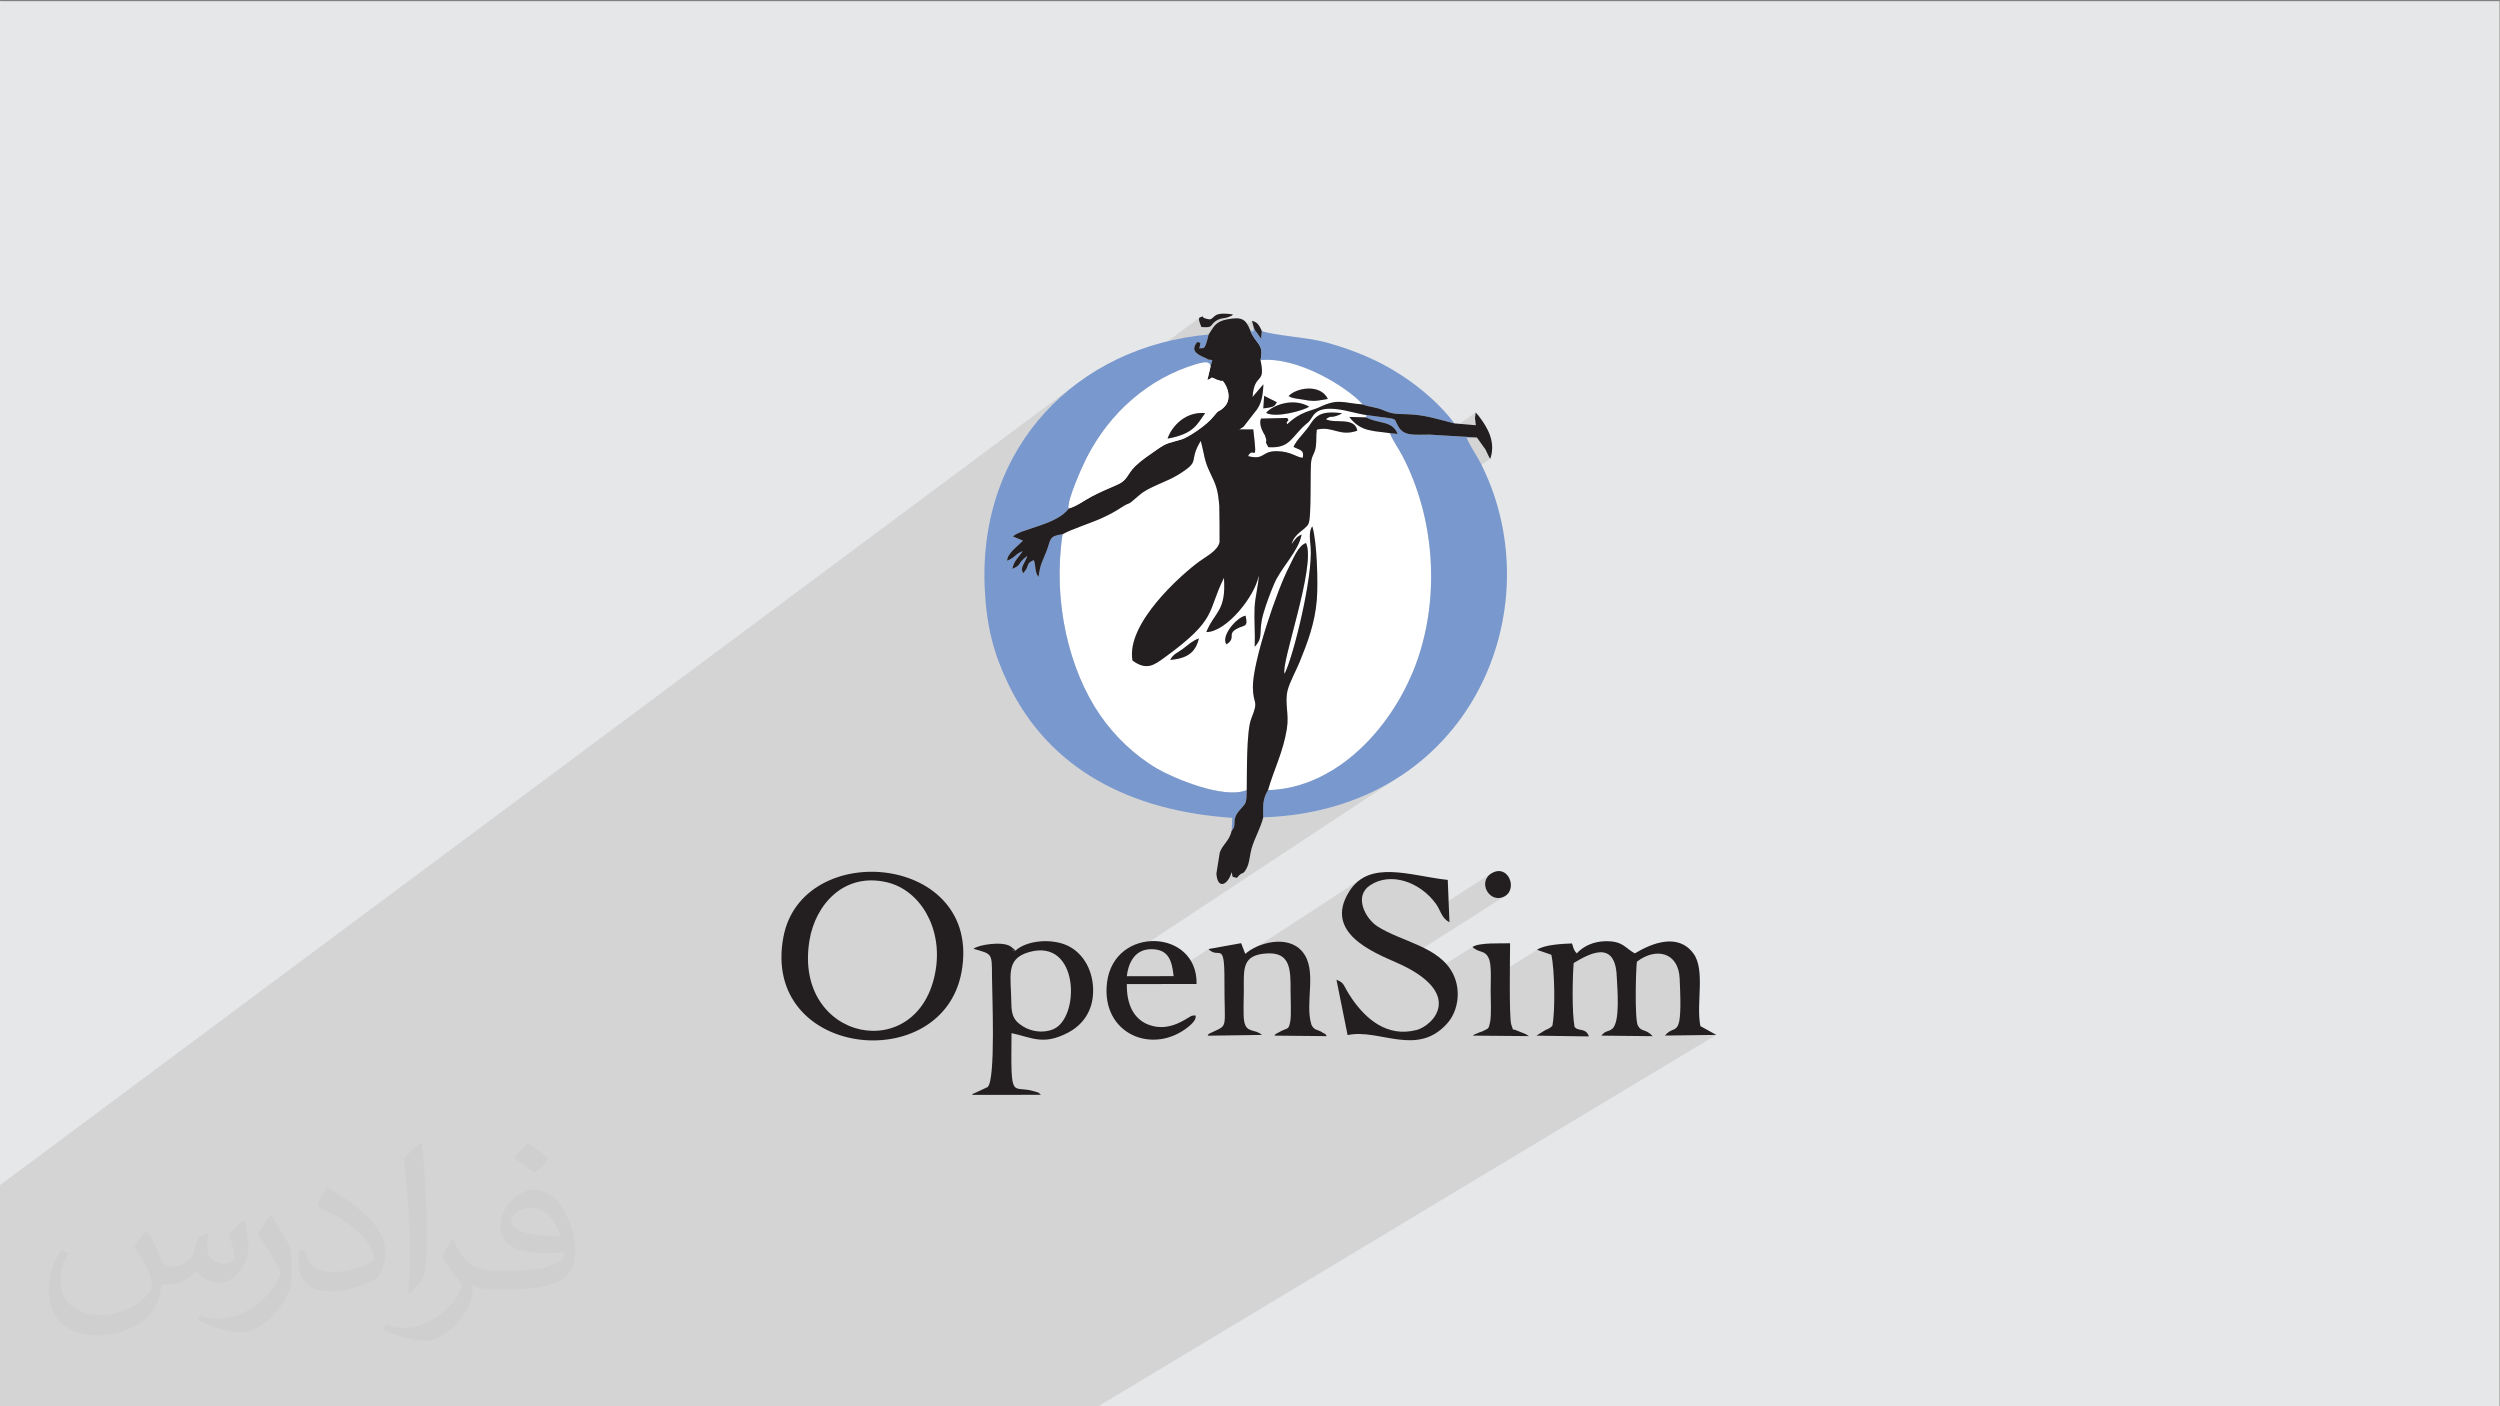 <?xml version="1.0" encoding="UTF-8"?>
<!DOCTYPE svg PUBLIC "-//W3C//DTD SVG 1.1//EN" "http://www.w3.org/Graphics/SVG/1.1/DTD/svg11.dtd">
<!-- Creator: CorelDRAW -->
<svg xmlns="http://www.w3.org/2000/svg" xml:space="preserve" width="3.703in" height="2.083in" version="1.1" style="shape-rendering:geometricPrecision; text-rendering:geometricPrecision; image-rendering:optimizeQuality; fill-rule:evenodd; clip-rule:evenodd"
viewBox="0 0 3703.33 2083.33"
 xmlns:xlink="http://www.w3.org/1999/xlink"
 xmlns:xodm="http://www.corel.com/coreldraw/odm/2003">
 <rect x="0" y="0" width="3703.33" height="2083.33" fill="#808080" stroke="none"/>
 <defs>
  <style type="text/css">
   <![CDATA[
    .fil5 {fill:#231F20}
    .fil4 {fill:#7898CE}
    .fil0 {fill:#E6E7E8}
    .fil3 {fill:white}
    .fil2 {fill:#373435;fill-opacity:0.031}
    .fil1 {fill:#373435;fill-opacity:0.102}
   ]]>
  </style>
 </defs>
 <g id="Layer_x0020_1">
  <polygon class="fil0" points="-2.67,1.74 3702.66,1.74 3702.66,2084.93 -2.67,2084.93 "/>
  <polygon class="fil1" points="-2.67,1854.28 -2.67,1853.2 -2.67,1851.61 -2.67,1850.15 -2.67,1844.62 -2.67,1844.07 -2.67,1840.61 -2.67,1840.44 -2.67,1830.31 -2.67,1828.19 -2.67,1826.78 -2.67,1825.1 -2.67,1818.24 -2.67,1817.05 -2.67,1816.09 -2.67,1814.78 -2.67,1812.25 -2.67,1809.69 -2.67,1808.11 -2.67,1802.31 -2.67,1801.4 -2.67,1800.94 -2.67,1789.01 -2.67,1757.58 1597.33,566.64 1584.13,576.87 1571.47,587.7 1559.37,599.13 1547.85,611.14 1536.92,623.72 1526.62,636.85 1516.96,650.53 1507.95,664.74 1503.02,673.47 1777.43,470.16 1776.56,470.91 1776.11,472.39 1776.31,474.93 1777.41,478.84 1779.13,483.17 1800.65,467.25 1798.34,469.04 1796.52,470.81 1794.58,472.28 1779.3,483.58 1779.63,484.43 1785.39,484.77 1788.75,484.63 1801.44,475.25 1803.96,473.8 1806.33,472.8 1808.58,472.13 1810.79,471.68 1812.98,471.31 1815.22,470.91 1817.55,470.35 1820.02,469.53 1822.54,468.54 1824.09,467.89 1824.91,467.5 1793.72,490.51 1792.95,491.71 1790.34,495.57 1788.27,503.87 1786.52,509.55 1784.98,513.11 1783.53,515.04 1772.61,523.07 1774.31,524.52 1777.62,526.58 1781.56,528.59 1781.74,528.67 1854.56,475.14 1857.49,486.24 1857.67,486.49 1857.87,486.71 1858.07,486.93 1858.26,487.15 1858.44,487.4 1858.6,487.69 1858.74,488.04 1858.84,488.45 1858.94,488.87 1859.09,489.22 1859.27,489.53 1859.47,489.8 1859.67,490.03 1859.86,490.24 1860.03,490.43 1860.16,490.61 1863.2,494.92 1869.21,490.52 1868.08,501.82 1862.04,506.24 1863.13,507.7 1864.61,509.81 1865.94,511.97 1867.06,514.23 1867.94,516.66 1868.53,519.32 1868.79,522.28 1868.68,525.6 1868.16,529.34 1867.18,533.57 1872.35,533.17 1877.62,533.05 1882.98,533.21 1888.42,533.63 1893.91,534.3 1899.46,535.22 1905.04,536.35 1910.65,537.7 1916.26,539.24 1921.88,540.97 1927.48,542.87 1933.05,544.93 1938.58,547.13 1944.06,549.47 1949.46,551.93 1954.8,554.49 1960.03,557.15 1965.17,559.88 1970.18,562.68 1975.06,565.54 1979.8,568.44 1984.39,571.36 1988.8,574.3 1993.04,577.24 1997.07,580.17 2000.9,583.07 2004.51,585.94 2007.88,588.75 2011.01,591.5 2013.88,594.17 2016.48,596.76 2018.79,599.23 2022.58,600.56 2026.25,601.56 2029.87,602.35 2033.54,603.08 2037.31,603.88 2041.27,604.88 2045.5,606.22 2050.08,608.02 2054.26,609.72 2058.1,611.01 2061.76,611.96 2065.42,612.61 2069.25,613.05 2073.43,613.31 2078.11,613.48 2083.49,613.61 2088.5,613.79 2093.37,614.12 2098.11,614.58 2102.73,615.16 2107.25,615.85 2111.69,616.64 2116.05,617.51 2120.35,618.45 2124.61,619.46 2128.85,620.51 2133.07,621.6 2137.29,622.72 2141.52,623.86 2145.78,625 2150.09,626.13 2154.46,627.24 2129.74,644.59 2137.57,645.08 2185.98,611.12 2184.95,619.57 2185,619.94 2185.13,620.83 2185.32,622.11 2185.54,623.66 2185.76,625.34 2185.96,627.04 2186.13,628.62 2186.22,629.96 2162.43,646.61 2187.81,648.19 2200.3,665.65 2200.43,665.89 2200.57,666.15 2200.7,666.41 2200.84,666.68 2200.98,666.95 2201.11,667.22 2201.25,667.47 2201.37,667.72 2203.36,671.95 2203.48,672.19 2203.6,672.44 2203.73,672.72 2203.86,672.99 2203.99,673.26 2204.11,673.53 2204.24,673.78 2204.35,674 2205.14,675.54 2205.67,676.62 2206,677.35 2206.22,677.83 2206.43,678.2 2206.69,678.54 2207.08,678.98 2207.69,679.62 2106.37,749.96 2108.19,756.88 2110.41,766.3 2112.4,775.79 2114.16,785.33 2115.69,794.91 2117,804.54 2118.06,814.2 2118.9,823.88 2119.5,833.58 2119.87,843.29 2120.01,853 2119.91,862.71 2119.58,872.4 2119.02,882.07 2118.21,891.71 2117.17,901.31 2115.89,910.87 2114.38,920.38 2112.63,929.83 2110.63,939.21 2108.41,948.51 2105.93,957.73 2103.22,966.86 2100.27,975.89 2096.96,985.13 2093.35,994.31 2089.44,1003.44 2085.26,1012.48 2080.8,1021.43 2076.06,1030.28 2071.07,1038.99 2065.81,1047.57 2060.3,1055.99 2054.55,1064.24 2048.55,1072.3 2042.32,1080.15 2035.87,1087.79 2029.19,1095.2 2022.3,1102.35 2015.2,1109.24 2007.9,1115.84 2000.4,1122.15 1992.72,1128.15 1984.85,1133.81 1871.28,1209.59 1871.29,1210.93 1899.5,1209.11 1926.62,1205.69 1952.65,1200.73 1977.57,1194.28 2001.39,1186.43 2024.09,1177.24 2045.67,1166.78 2066.12,1155.11 1646.47,1432.26 1645.53,1434.16 1643.21,1440.33 1684.52,1413.07 1690.34,1409.39 1697.18,1407.06 1705.04,1406.2 1713.66,1406.89 1720.61,1408.98 1726.1,1412.41 1730.32,1417.06 1733.47,1422.85 1735.76,1429.68 1737.38,1437.46 1737.74,1440.18 1790.07,1405.95 1792.91,1408.46 1795.57,1410.09 1798.07,1411.02 1800.39,1411.48 1802.53,1411.65 1804.49,1411.74 1806.27,1411.95 1807.87,1412.48 1809.28,1413.54 1810.5,1415.31 1811.53,1418.02 1812.37,1421.85 1813.01,1427.01 1813.39,1432.69 1852.38,1407.34 1848.25,1410.19 1844.69,1413.17 1813.44,1433.48 1813.46,1433.7 1813.47,1434.12 2018.4,1300.89 2014.69,1303.3 2011.13,1306.06 2007.72,1309.18 2004.47,1312.67 2001.39,1316.56 1998.48,1320.87 1992.61,1331.96 1991.12,1336.43 2029.57,1311.49 2035.36,1308.15 2041.41,1305.58 2047.65,1303.78 2054.06,1302.71 2060.59,1302.35 2067.17,1302.67 2073.78,1303.65 2080.37,1305.27 2086.87,1307.5 2093.27,1310.31 2099.49,1313.69 2105.51,1317.61 2111.27,1322.04 2116.72,1326.96 2121.82,1332.35 2126.53,1338.18 2129.21,1342.21 2130.4,1344.38 2210.19,1293.33 2206.4,1295.94 2203.54,1298.96 2201.56,1302.27 2200.38,1305.78 2199.96,1309.4 2200.23,1313.02 2201.15,1316.54 2202.65,1319.88 2204.68,1322.93 2207.17,1325.58 2210.08,1327.75 2213.34,1329.34 2216.91,1330.24 2220.71,1330.37 2224.69,1329.62 2228.81,1327.89 2071.97,1427.59 2086.74,1434.82 2100.8,1443.3 2108.24,1448.96 2181.24,1402.85 2184.91,1405.86 2188.56,1407.8 2192.13,1409.13 2195.55,1410.3 2198.74,1411.77 2201.66,1414 2204.23,1417.44 2206.39,1422.56 2206.92,1424.56 2207.35,1426.86 2207.7,1429.42 2207.97,1432.19 2208.18,1435.15 2208.32,1438.24 2208.41,1441.43 2208.45,1444.69 2208.46,1447.96 2208.45,1449.94 2279,1405.77 2276.87,1407.14 2298.01,1414.43 2298.88,1418.78 2299.67,1423.97 2300.37,1429.89 2300.57,1432.08 2348.75,1402.09 2343.95,1405.15 2339.63,1408.61 2335.81,1412.45 2300.77,1434.26 2300.97,1436.43 2301.48,1443.47 2301.56,1445.07 2331.14,1426.69 2335.13,1424.35 2339.52,1421.83 2344.24,1419.27 2349.2,1416.81 2354.31,1414.59 2359.48,1412.76 2364.61,1411.44 2369.63,1410.79 2374.44,1410.93 2378.96,1412.02 2383.09,1414.19 2386.76,1417.57 2389.86,1422.32 2392.31,1428.57 2394.03,1436.46 2394.63,1442.9 2430.38,1420.85 2435.81,1417.84 2441.23,1415.53 2446.61,1413.91 2451.87,1412.99 2456.98,1412.78 2461.89,1413.26 2466.53,1414.44 2470.86,1416.32 2474.83,1418.91 2478.38,1422.2 2481.47,1426.19 2484.04,1430.88 2486.04,1436.28 2487.41,1442.38 2488.11,1449.19 2488.82,1465.81 2489.17,1479.71 2489.19,1491.15 2488.9,1500.38 2488.3,1507.67 2487.42,1513.28 2486.27,1517.46 2484.87,1520.49 2483.22,1522.61 2481.35,1524.1 2468.42,1531.92 2466.35,1534.17 2542.46,1533.16 1624.34,2084.93 1555.77,2084.93 1554.26,2084.93 1552.85,2084.93 1540.36,2084.93 1469.02,2084.93 1468.95,2084.93 1468.73,2084.93 1466.59,2084.93 1453.84,2084.93 1447.69,2084.93 1381.7,2084.93 1380.59,2084.93 1380.5,2084.93 1380.29,2084.93 1371.19,2084.93 1358.33,2084.93 1353.3,2084.93 1298.46,2084.93 1293.66,2084.93 1293.22,2084.93 1287.59,2084.93 1271.85,2084.93 1255.32,2084.93 1251.97,2084.93 1237.86,2084.93 1223.96,2084.93 1220.31,2084.93 1207.39,2084.93 1194.26,2084.93 1194.21,2084.93 1152.68,2084.93 1121.58,2084.93 1101.58,2084.93 1095.28,2084.93 1087.97,2084.93 1086.78,2084.93 1037.96,2084.93 1033.89,2084.93 1024.87,2084.93 1022.65,2084.93 1020.93,2084.93 1018.66,2084.93 1014.49,2084.93 1004.24,2084.93 988.11,2084.93 972.96,2084.93 960.8,2084.93 949.69,2084.93 933.31,2084.93 931.72,2084.93 929.42,2084.93 887.59,2084.93 838.93,2084.93 838.47,2084.93 837.03,2084.93 828.6,2084.93 827.37,2084.93 822.16,2084.93 812.49,2084.93 811.57,2084.93 810.42,2084.93 808.28,2084.93 761.05,2084.93 752.11,2084.93 738.59,2084.93 735.56,2084.93 734.76,2084.93 733.52,2084.93 732.39,2084.93 714.27,2084.93 708.42,2084.93 707.69,2084.93 684.37,2084.93 675.54,2084.93 666.38,2084.93 661.27,2084.93 658.86,2084.93 658.24,2084.93 646.15,2084.93 644.37,2084.93 643.44,2084.93 642.55,2084.93 640.44,2084.93 627.47,2084.93 610.57,2084.93 598.09,2084.93 572.86,2084.93 561.09,2084.93 559.31,2084.93 545.92,2084.93 527.06,2084.93 521.57,2084.93 516.74,2084.93 516.46,2084.93 514.25,2084.93 513.46,2084.93 497.05,2084.93 496.85,2084.93 496.07,2084.93 490.41,2084.93 489.02,2084.93 486.47,2084.93 455.84,2084.93 436.84,2084.93 436.74,2084.93 428.07,2084.93 421.08,2084.93 356.24,2084.93 349.26,2084.93 330.3,2084.93 315.1,2084.93 312.43,2084.93 300,2084.93 227.78,2084.93 219.67,2084.93 192.24,2084.93 187.76,2084.93 183.33,2084.93 178.06,2084.93 176.38,2084.93 173.96,2084.93 172.53,2084.93 172.36,2084.93 170.71,2084.93 164.1,2084.93 160.78,2084.93 159.8,2084.93 159.64,2084.93 158.67,2084.93 157.55,2084.93 156.72,2084.93 156.68,2084.93 149.76,2084.93 144.37,2084.93 142.23,2084.93 141.01,2084.93 140.55,2084.93 140.14,2084.93 139.87,2084.93 138.82,2084.93 133.61,2084.93 133.44,2084.93 130.04,2084.93 125.87,2084.93 118.19,2084.93 117.57,2084.93 108.5,2084.93 107.44,2084.93 105.54,2084.93 104.65,2084.93 104.48,2084.93 98.44,2084.93 94.32,2084.93 89.66,2084.93 85.33,2084.93 85.11,2084.93 84.27,2084.93 84,2084.93 78.37,2084.93 75.09,2084.93 72.8,2084.93 67.68,2084.93 65.34,2084.93 27.85,2084.93 17.56,2084.93 17.17,2084.93 6.39,2084.93 5.94,2084.93 4.78,2084.93 -2.67,2084.93 -2.67,2084.85 -2.67,2074.09 -2.67,2068.06 -2.67,2066.35 -2.67,2063.95 -2.67,2059.5 -2.67,2056.77 -2.67,2053.74 -2.67,2050.93 -2.67,2044.41 -2.67,2040.96 -2.67,2039.62 -2.67,2033.56 -2.67,2033.2 -2.67,2032.4 -2.67,2031.63 -2.67,2026.75 -2.67,2024.37 -2.67,2022.79 -2.67,2022.21 -2.67,2019.02 -2.67,2015.87 -2.67,2015.34 -2.67,2015.21 -2.67,2014.99 -2.67,2010.61 -2.67,2010.07 -2.67,2006.5 -2.67,2005.37 -2.67,2003.82 -2.67,2003.79 -2.67,2002.06 -2.67,1999.09 -2.67,1998.13 -2.67,1997.53 -2.67,1996.78 -2.67,1991.38 -2.67,1991.14 -2.67,1988.22 -2.67,1975.5 -2.67,1969.05 -2.67,1966.52 -2.67,1965.74 -2.67,1965.43 -2.67,1965.17 -2.67,1965.01 -2.67,1964.51 -2.67,1963.57 -2.67,1963.34 -2.67,1963.31 -2.67,1963.13 -2.67,1958.87 -2.67,1956.3 -2.67,1955.63 -2.67,1955.02 -2.67,1954.8 -2.67,1954.61 -2.67,1954.26 -2.67,1950.18 -2.67,1947.71 -2.67,1943.88 -2.67,1942.8 -2.67,1941.22 -2.67,1940.76 -2.67,1939.97 -2.67,1934.98 -2.67,1934.41 -2.67,1933.41 -2.67,1932.1 -2.67,1932.07 -2.67,1929.37 -2.67,1929.06 -2.67,1929.04 -2.67,1927.04 -2.67,1924.15 -2.67,1923.76 -2.67,1922.99 -2.67,1922.51 -2.67,1922.26 -2.67,1922.21 -2.67,1921.98 -2.67,1920.61 -2.67,1919.13 -2.67,1918.37 -2.67,1917.91 -2.67,1916.93 -2.67,1915.14 -2.67,1914.15 -2.67,1913.83 -2.67,1913.55 -2.67,1912.49 -2.67,1909.59 -2.67,1907.5 -2.67,1906.12 -2.67,1899.39 -2.67,1896.79 -2.67,1891.37 -2.67,1891.26 -2.67,1887.36 -2.67,1887.29 -2.67,1884.34 -2.67,1878.32 -2.67,1873.49 -2.67,1870.99 -2.67,1862.3 -2.67,1860.16 -2.67,1859.52 -2.67,1856.87 -2.67,1856.1 "/>
  <path class="fil2" d="M219.02 1825.24c7,11 12,21 16,32 3,7 5,19 21,19 5,0 11,-1 17,-5 7,-3 12,-9 14,-17l6 -21 15 -7 1 1c-2,8 -2,15 -2,21 0,18 15,24 27,24 7,0 13,-3 13,-10 0,-8 -4,-22 -8,-35 7,-7 14,-14 22,-20l1 1c4,15 6,30 6,40 0,10 -4,20 -8,27 -7,14 -20,25 -36,25 -12,0 -25,-6 -34,-17l-1 0c-9,11 -22,20 -43,20l-7 0c-1,14 -4,24 -9,33 -13,25 -50,42 -85.01,42 -49,0 -73.01,-28 -73.01,-66 0,-23 7,-45 19,-60l10 4c-7,14 -12,27 -12,40 0,35 29,52 61,52 30,0 68.01,-20 75.01,-42 -2,-25 -12,-36 -26,-59 4,-7 10,-15 17,-23l1 0 0 0 2 1 0 0 0 0 0.02 -0.01zm563.05 -132.01c10,6 20,14 30,23 -6,8 -12,15 -21,21 -10,-8 -20,-15 -30,-22 7,-8 14,-15 20,-22l1 0 0 0 0 -0zm5 96.01c-17,0 -30,11 -30,19 0,17 33,23 73.01,23 -5,-20 -22,-42 -43,-42l0 0zm-37 93.01c22,0 41,-1 55,-4 16,-4 30,-12 30,-18 0,-2 0,-3 -1,-5 -9,1 -19,1 -29,1 -29,0 -52,-7 -60,-23 -2,-4 -4,-10 -4,-15 0,-16 7,-32 19,-42 10,-9 21,-14 33,-14 20,0 37,17 48,42 6,14 11,30 11,51 0,14 -4,25 -12,34 -16,15 -45,21 -90.01,21l-20 0 0 0 -5 0c-11,0 -19,-2 -25,-7l-1 0c0,2 1,5 1,7 0,10 -3,23 -10,33 -20,30 -42,43 -60,43 -19,0 -42,-7 -63,-17l4 -7c7,3 16,5 29,5 34,0 78.01,-33 84.01,-64 -1,-3 -3,-6 -7,-10 -10,-12 -16,-22 -22,-32 5,-10 10,-18 14,-25l2 0c14,29 28,46 57,46l4 0 0 0 21 0 0 0 -3 0 0 0 -0 -0zm-146.01 31c2,-14 3,-29 3,-43l0 -21c0,-39 -5,-96.01 -9,-133.01 7,-8 17,-17 25,-23l2 1c5,47 7,101.01 7,151.01 0,13 -1,26 -2,35 -1,12 -8,21 -22,35l-3 -1 0 0 -1 -1 0 0 -0 0zm-151.02 -62.01c1,18 10,33 41,33 20,0 36,-5 55,-14 3,-2 5,-3 5,-5 0,-12 -9,-27 -24,-41 -14,-13 -34,-25 -51,-32 -6,-3 -8,-5 -8,-8 0,-5 7,-17 13,-24l2 0c20,11 43,27 60,44 15,16 25,33 25,51 0,13 -4,26 -11,38 -22,11 -46,20 -70.01,20 -29,0 -48,-13 -48,-45 0,-3 0,-9 1,-16l10 0 0 0 0 -1 0 0 0 0 0 0zm-52 -52l18 29c7,11 13,22 13,41l0 24c0,19 -12,39 -32,60 -15,14 -29,20 -42,20 -19,0 -40,-6 -65,-17l3 -7c8,2 17,4 28,4 35,0 72.01,-26 88.01,-58 2,-4 3,-7 3,-9 0,-4 -2,-8 -4,-11 -9,-17 -19,-33 -30,-47 6,-9 12,-18 18,-27l2 0 0 0 0 -2 0 0 0 0 0 -0z"/>
  <g id="_2332627445488">
   <path class="fil3" d="M1733.42 977.66c4.68,-9.09 10.7,-10.18 19.62,-17 7.68,-5.87 13.26,-11.39 22.94,-14.92 -5.19,21.43 -17.64,29.61 -42.56,31.93zm83.34 -23.05c-8.66,-12.24 14.92,-40.02 28.31,-42.57 4.07,17.8 -1.6,13.29 -12.71,19.29 -15.59,8.43 -0.24,13.2 -15.61,23.28zm58.74 -342.93c9.12,-11.02 39.27,-23.24 63.73,-9.31 -4.9,4.66 -48.65,17.64 -63.73,9.31zm-2.91 -25.25c5.41,2.67 4.96,2.58 10.56,5.31 0.83,0.41 3.7,1.74 4.3,2.04l4.11 2.39c-4.28,4.71 -1.26,6.67 -20.16,8.85l1.19 -18.59zm94.42 4.56c-22.12,4.04 -20.43,3.72 -45.04,-0.25 -3.53,-0.57 -4.99,-0.8 -8.35,-1.69l-4.81 -2.2c10.93,-12.32 46.99,-18.94 58.2,4.13zm-393.02 200.48c-15.02,99.22 9.65,201.33 55.63,268 21.35,30.96 51.07,59.76 84.9,79.5 22.66,13.22 98.79,45.89 132.35,31.41 0.43,-25.3 -0.64,-87.68 6.78,-105.96 11.57,-28.51 2.59,-19.7 2.3,-46.23 -0.42,-37.61 35.74,-144.53 54.24,-179.64 5.68,-10.79 12.63,-30 24.47,-34.12 15.7,32.45 -38.09,179.62 -31.72,193.64 12.62,-24.33 42.17,-143.07 38.61,-187.86 -0.74,-9.37 -3.31,-23.03 2.43,-30.43 6.95,22.55 8.67,83.04 6.72,108.15 -2.72,35.13 -13.83,64.07 -25.52,92.77 -4.74,11.66 -14.78,30.07 -17.66,41.47 -4.94,19.59 2.43,34.46 -1.23,57.46 -5.52,34.67 -19.09,59.9 -27.91,90.9 102.77,-2.61 188.14,-95.95 221.9,-194.63 32.77,-95.78 24.35,-209.68 -22.33,-299.7 -6.78,-13.07 -14,-21.94 -19.01,-34.47 -22.35,-3.75 -43.06,-1 -60.1,-24.06l24.95 0.67 0.28 -3.53c-13.72,-1.87 -28,-6.81 -43.32,-8.64 -34.98,-4.19 -34.91,11.67 -42,18.65 -0.47,0.47 -1.2,1.04 -1.69,1.48 -0.5,0.45 -1.26,0.98 -1.76,1.42 -22.95,19.74 -23.75,36.9 -56.46,34.72 -6.94,-11.98 -1.07,-5.1 -3.62,-13.19 -1.96,-6.23 -1.16,-3.59 -3.83,-8.47 -7.48,-13.71 -3.34,-20.73 -3.34,-20.72l38.71 -0.89c5.04,6.21 -2.91,3.2 0,9.32 20.77,-19.57 35.11,-19.17 47.61,-25.17 27.84,-13.34 33.76,-6.61 64.43,-4.09 -23.09,-25.83 -97.02,-71.59 -151.61,-65.66 8.33,37.76 -9.05,17.04 -11.76,54.57l16.09 -18.83c-0.65,16.12 -2.68,30.16 -12.52,41.11l-16.33 21.07c-2.4,2.44 -3.95,2.69 -6.91,4.73l20.75 -0.08c6.74,56.64 0.43,22.81 -7.66,39.57 24.76,6.45 19.24,-7.33 42.15,-7.28 21.38,0.05 30.2,9.63 38.85,9.74 2.37,-11.87 -3.85,-11.02 -13.74,-16.06 4.4,-10.57 17.28,-21.38 25.53,-34.48 10.74,-17.03 23.49,-17.94 46.43,-15.5l-3.89 2.34c-15.65,6.37 -10.11,-0.48 -20.11,6.52 12.52,7.3 42.62,-4.12 46.64,17.1 -27.18,9.29 -35.96,-7.43 -60.06,-1.58 -1.33,9.57 -0.24,15.6 -1.37,24.42 -1.4,10.85 -4.39,10.91 -6.59,20.5 -2.6,11.37 0.69,85.68 -4.54,94.94 -5.25,9.3 -20.74,13.5 -24.7,29.61 5.8,-7.61 6.04,-9.98 14.72,-14.15 -4.67,25.28 -30.31,48.34 -40.91,73.52 -5.39,12.79 -11.32,28.31 -15.7,43.31 -8.3,28.43 1.13,34.3 -12.9,49.53 0.83,-20.02 -1.02,-38.84 -0.17,-58 0.72,-16.03 6.39,-36.81 6.1,-47.57 -5.24,30.44 -48.15,84 -77.66,83.78 12.12,-30.1 29.78,-30.46 26.17,-80.37 -25.43,50.82 -8.63,60.41 -87.4,117.59 -15.82,11.49 -26.96,20.41 -48.09,4.94 -9.98,-55 73.32,-128.04 98.81,-146.61 11.04,-8.04 27.45,-16.13 30.17,-28.75 0.2,-0.93 -0.09,-50.25 -0.41,-53.93 -2.02,-23.32 -4.25,-29.65 -13.38,-48.49 -9.43,-19.45 -8.26,-26.09 -14.1,-47.67 -19.85,32.62 2.47,28.17 -34.26,50.69 -16.87,10.34 -42.83,17.41 -56.96,29.86 -21.15,18.63 -10.09,7.66 -25.7,17.67 -12.22,7.83 -15.5,9.44 -28.1,15.5 -15.02,7.22 -48.62,17.85 -59.67,24.65z"/>
   <path class="fil4" d="M1824.52 1230.67c8.75,-9.22 -1.25,-14.89 10.96,-29.5 10.74,-12.84 10.74,-8.76 11.39,-30.79 -33.56,14.47 -109.69,-18.19 -132.35,-31.41 -33.83,-19.74 -63.56,-48.54 -84.9,-79.5 -45.98,-66.68 -70.65,-168.78 -55.63,-268 -20.95,2.71 -16.98,7.74 -23.83,25.25 -6.89,17.61 -8.72,17.02 -11.79,38.11 -6.21,-7.33 -3.71,-17.72 -7.05,-25 -12.67,5.32 -5.15,7.76 -15.51,19.33 -5.92,-8.24 2.58,-14.65 5.91,-25.68 -16.14,12.02 -6.67,12.71 -22.34,19.38 2.95,-13.24 9.68,-17.16 15.43,-26.32 -10.98,4.15 -10.3,9.19 -23.02,14.17 0.07,-10.89 16.37,-22.25 23.59,-29.76l-15.07 -6.2c11.89,-11.6 65.24,-16.93 82.82,-41.5 -2.38,-12.05 20.49,-62.82 26.87,-75.28 33.7,-65.8 90.8,-117.35 162.8,-138.57 20.6,-6.07 18.99,0.91 20.46,3.47l2.56 -9.45c-10.83,-1.14 -4.39,-0.78 -9.96,-2.96l-4.29 -1.85c-11.24,-5.36 -16.94,-10.48 -8.24,-21.89 7.49,1.75 4.5,-0.5 3.96,6.7l-0.86 2.65c6.46,-1.43 7.84,5.54 13.91,-20.48 -194.39,17.37 -341.73,165.22 -331.62,376.73 2.7,56.59 13.56,96.58 34.52,140.32 61,127.25 181.26,188.78 332.19,198.96l-0.91 19.08z"/>
   <path class="fil5" d="M1790.34 495.57c-6.07,26.02 -7.45,19.05 -13.91,20.48l0.86 -2.65c0.54,-7.2 3.53,-4.95 -3.96,-6.7 -8.7,11.41 -3.01,16.53 8.24,21.89l4.29 1.85c5.58,2.18 -0.86,1.82 9.96,2.96l-2.56 9.45 -4.77 20.22c9.55,-4.09 4.04,-4.62 10.83,-2.14 2.12,0.77 -0.05,0.78 6.43,2.52 0.98,0.26 3.54,1.62 3.93,0.67 1.42,-3.43 20.47,24.28 2.65,40 -9.28,8.19 -5.16,0.85 -14.8,13.02 -10.62,13.4 -37.91,31 -47.2,33.8 -19.97,6.03 -21.04,4.26 -37.03,15.47 -11.25,7.89 -22.48,15.22 -31.69,24.21 -11.98,11.71 -11.16,20.51 -25.58,26.96 -15.88,7.1 -24.5,10.39 -38.34,17.64 -11.9,6.23 -22.51,14.75 -34.55,18.02 -17.57,24.57 -70.93,29.9 -82.82,41.5l15.07 6.2c-7.22,7.51 -23.51,18.87 -23.59,29.76 12.71,-4.97 12.04,-10.02 23.02,-14.17 -5.76,9.17 -12.48,13.08 -15.43,26.32 15.67,-6.67 6.2,-7.36 22.34,-19.38 -3.33,11.02 -11.83,17.44 -5.91,25.68 10.37,-11.57 2.84,-14.01 15.51,-19.33 3.33,7.28 0.84,17.67 7.05,25 3.07,-21.09 4.9,-20.5 11.79,-38.11 6.85,-17.52 2.89,-22.54 23.83,-25.25 11.05,-6.8 44.65,-17.44 59.67,-24.65 12.61,-6.06 15.88,-7.67 28.1,-15.5 15.61,-10.01 4.55,0.96 25.7,-17.67 14.13,-12.44 40.1,-19.52 56.96,-29.86 36.73,-22.52 14.41,-18.06 34.26,-50.69 5.84,21.58 4.68,28.22 14.1,47.67 9.13,18.84 11.36,25.17 13.38,48.49 0.32,3.68 0.61,53 0.41,53.93 -2.72,12.63 -19.13,20.71 -30.17,28.75 -25.48,18.57 -108.79,91.61 -98.81,146.61 21.13,15.47 32.27,6.56 48.09,-4.94 78.76,-57.19 61.97,-66.77 87.4,-117.59 3.61,49.91 -14.05,50.27 -26.17,80.37 29.51,0.22 72.42,-53.35 77.66,-83.78 0.29,10.76 -5.38,31.54 -6.1,47.57 -0.85,19.15 1,37.98 0.17,58 14.03,-15.23 4.6,-21.1 12.9,-49.53 4.38,-15 10.31,-30.52 15.7,-43.31 10.6,-25.17 36.24,-48.23 40.91,-73.52 -8.69,4.17 -8.92,6.54 -14.72,14.15 3.96,-16.11 19.45,-20.31 24.7,-29.61 5.22,-9.26 1.94,-83.57 4.54,-94.94 2.2,-9.59 5.19,-9.65 6.59,-20.5 1.14,-8.82 0.04,-14.85 1.37,-24.42 24.11,-5.84 32.89,10.87 60.06,1.58 -4.02,-21.22 -34.13,-9.8 -46.64,-17.1 10,-6.99 4.46,-0.15 20.11,-6.52l3.89 -2.34c-22.93,-2.44 -35.69,-1.53 -46.43,15.5 -8.26,13.09 -21.13,23.9 -25.53,34.48 9.89,5.05 16.11,4.19 13.74,16.06 -8.65,-0.11 -17.47,-9.69 -38.85,-9.74 -22.91,-0.06 -17.38,13.73 -42.15,7.28 8.09,-16.75 14.4,17.07 7.66,-39.57l-20.75 0.08c2.96,-2.04 4.51,-2.3 6.91,-4.73l16.33 -21.07c9.84,-10.94 11.87,-24.99 12.52,-41.11l-16.09 18.83c2.71,-37.54 20.09,-16.81 11.76,-54.57 6.51,-23.98 -8.19,-24.44 -15.47,-44.85 -6.34,-15.95 -12.36,-19.67 -33.5,-15.66 -18.82,3.57 -20.26,11.91 -27.87,22.51z"/>
   <path class="fil4" d="M2058.93 641.72c5.02,12.53 12.23,21.41 19.01,34.47 46.68,90.02 55.09,203.91 22.33,299.7 -33.76,98.68 -119.13,192.02 -221.9,194.63 -8.18,13.7 -7.26,21.96 -7.08,40.4 306.6,-10.48 429.66,-307.56 323.75,-521.41 -8.03,-16.21 -16.06,-26.01 -22.6,-41.25l15.37 -0.08 -70.1 -4.33c-22.26,-0.02 -37.31,2.49 -45.72,-11.02 -10.12,-16.25 4.87,-10.15 -47.93,-18.03l-0.28 3.53c18.78,10.04 38.84,4.29 46.62,24.52l-11.46 -1.13z"/>
   <path class="fil5" d="M1846.87 1170.38c-0.65,22.03 -0.65,17.95 -11.39,30.79 -12.22,14.61 -2.22,20.28 -10.96,29.5 -3.66,15.66 -12.37,18.62 -17.59,32.04l-5.05 31.57c1.76,24.65 17.65,16.33 22.56,-2.38 2.41,8.94 -1.03,6.22 7.99,8.58 8.47,-11.39 8.49,-1.82 15.07,-15.95 3.65,-7.84 4.01,-18.9 6.48,-27.5 4.38,-15.2 13.37,-30.31 17.3,-46.11 -0.18,-18.44 -1.1,-26.7 7.08,-40.4 8.81,-31 22.39,-56.23 27.91,-90.9 3.66,-22.99 -3.7,-37.87 1.23,-57.46 2.88,-11.4 12.92,-29.81 17.66,-41.47 11.68,-28.69 22.79,-57.64 25.52,-92.77 1.95,-25.11 0.23,-85.61 -6.72,-108.15 -5.74,7.41 -3.17,21.06 -2.43,30.43 3.56,44.78 -25.99,163.53 -38.61,187.86 -6.36,-14.02 47.42,-161.19 31.72,-193.64 -11.83,4.12 -18.79,23.33 -24.47,34.12 -18.5,35.11 -54.67,142.04 -54.24,179.64 0.3,26.53 9.27,17.72 -2.3,46.23 -7.42,18.28 -6.35,80.66 -6.78,105.96z"/>
   <path class="fil5" d="M1386.04 1436.98c-23.51,143.44 -211.83,106.08 -186.96,-44.04 8.77,-52.97 51.15,-100.92 114.77,-85.89 48.85,11.54 82.47,67.17 72.19,129.93zm38.26 3.1c32.09,-175.18 -236.49,-199.44 -263.94,-51.63 -33.15,178.45 235.44,207.2 263.94,51.63z"/>
   <path class="fil3" d="M1729.5 649.81c6.79,-19.28 27.13,-40.44 55.85,-37.8 -11.79,15.25 -15.13,30.4 -55.85,37.8zm-146.37 103.43c12.04,-3.27 22.65,-11.79 34.55,-18.02 13.85,-7.25 22.46,-10.54 38.34,-17.64 14.42,-6.45 13.59,-15.24 25.58,-26.96 9.2,-8.99 20.44,-16.32 31.69,-24.21 15.98,-11.2 17.06,-9.44 37.03,-15.47 9.3,-2.81 36.58,-20.4 47.2,-33.8 9.65,-12.17 5.52,-4.83 14.8,-13.02 17.83,-15.73 -1.23,-43.43 -2.65,-40 -0.39,0.95 -2.94,-0.41 -3.93,-0.67 -6.48,-1.73 -4.31,-1.74 -6.43,-2.52 -6.79,-2.48 -1.28,-1.94 -10.83,2.14l4.77 -20.22c-1.46,-2.56 0.14,-9.54 -20.46,-3.47 -72,21.22 -129.11,72.77 -162.8,138.57 -6.38,12.46 -29.25,63.23 -26.87,75.28z"/>
   <path class="fil5" d="M1979.74 1451.43l16.52 82c47.01,-10.19 102.88,33.15 147.72,-17.5 16.11,-18.2 20.75,-48.8 8.41,-73.35 -20.5,-40.81 -76.76,-47.26 -112.42,-70.58 -17.06,-11.15 -35.13,-44.12 -10.39,-60.51 30.13,-19.97 73,-5.53 96.96,26.69 7.99,10.75 8.4,21.8 20.59,28.01l-2.5 -62.66c-55.27,-5.89 -116.06,-30.8 -146.13,17.34 -38.2,61.15 36.63,90.23 70.95,105.48 101.4,45.05 53.43,93.24 28.78,99.56 -44.33,11.38 -75.59,-17.66 -95.09,-45.77 -15.17,-21.87 -9.82,-23.14 -23.39,-28.71z"/>
   <path class="fil5" d="M2331.14 1426.69c19.99,-11.76 61.39,-37.13 63.78,19.43 0.68,15.98 5.8,68.39 -6.83,78.16 -6.61,5.11 -9.03,1.59 -15.96,9.93l76.05 0.83c-10.65,-11.73 -16.51,-5.46 -21.96,-15.82 -5.11,-9.72 -2.75,-92.08 -1.21,-94.67 28.46,-21.64 61.25,-13.57 63.11,24.63 4.7,96.4 -6.11,65.41 -21.76,84.98l76.11 -1.01 -23.59 -13.07c-6.67,-33.47 7.76,-83.19 -10.41,-107.65 -22.6,-30.42 -60.63,-15.7 -86.69,-0.06 -14.78,-7.89 -17.22,-18.37 -43.27,-18.02 -17.94,0.24 -33.22,7.39 -42.7,18.09 -5.1,-4.98 -5.96,-11.78 -7.11,-14.77 -13.5,0.43 -41.56,1.76 -51.83,9.46l21.14 7.29c4.9,20.69 6.21,82.68 1.52,105.4 -5.53,4.72 -4.12,3.18 -11.39,6.8l-12.19 7.64 77.74 1.13c-4.48,-13.66 -16.41,-6.71 -21.27,-14.44 -3.93,-21.42 -3.04,-71.57 -1.28,-94.28z"/>
   <path class="fil4" d="M1851.7 488.72c7.29,20.41 21.98,20.87 15.47,44.85 54.59,-5.94 128.52,39.82 151.61,65.66 10.35,4.11 18.54,3.23 31.3,8.79 11.76,5.13 18.01,5.25 33.41,5.58 27.15,0.59 47.5,7.79 70.97,13.63 -24.85,-33.55 -68.44,-69.82 -117.43,-93.25 -22.81,-10.91 -50.92,-21.25 -77.4,-27.92 -24.27,-6.11 -73.23,-9.47 -90.42,-15.55l-1.13 11.3 -7.93 -11.21c-0.28,-0.48 -1.11,-0.96 -1.32,-2.15 -0.22,-1.23 -0.87,-1.5 -1.35,-2.22 -2.73,5.71 3.93,8.16 -5.78,2.49z"/>
   <path class="fil5" d="M1524.3 1410.47c74.55,-21.34 76.07,97.38 35.92,114.26 -15.65,6.58 -33.36,2.96 -44.46,-3.96 -12.09,-7.54 -17.49,-14.3 -17.64,-33.94 -0.31,-41.04 -9.43,-66.17 26.19,-76.36zm-20.56 -1.71c-17.23,-7.63 13.54,8.39 -6.41,-6.44 -11.55,-8.58 -48.81,-2.73 -55.25,3.3 27.94,7.95 27.26,6.15 27.35,40.66 0.04,24.61 5.84,154.28 -6.59,164.23l-20.81 9.65c-0.43,-0.68 -1.52,1.09 -2.19,1.85l102.11 -0.13c-5.02,-4.23 -1.61,-2.6 -9.88,-5.15 -33.6,-10.36 -34.78,17.71 -33.69,-86.23 32.01,7.09 46.89,18.02 82.81,-0.25 20.91,-10.63 39.09,-31.43 38.07,-65.4 -0.95,-31.86 -17.94,-55.15 -38.94,-64.46 -23.88,-10.59 -60.26,-7.23 -76.59,8.37z"/>
   <path class="fil5" d="M1794.6 1529.7c-7.26,3.48 -2.53,0.68 -5.81,4.61l80.53 -1.15c-10.88,-9.5 -22.51,-2.35 -26.16,-19.53 -1.93,-9.07 -0.63,-34.85 -0.65,-45.63 -0.06,-32.96 -2.9,-53.07 33.48,-55.53 35.85,-2.42 35.89,24.09 35.78,55.5 -0.04,10.67 1.28,36.69 -0.5,45.56 -2.78,13.86 -3.76,7.8 -17.63,16.24 -5.88,3.58 -1.21,-0.74 -5.96,4.44l77.65 0.75c-6.35,-8.7 1.52,-0.22 -5.48,-4.93 -8.72,-5.87 -12.81,-2.82 -17.16,-11.9 -10.52,-33.27 9.91,-81.72 -14.15,-109.11 -21.92,-24.97 -66.45,-11.95 -83.84,4.16l-4.91 -12.57c-0.21,-1.5 -0.76,-1.88 -1.39,-3.35l-48.32 8.7c15.6,16.13 23.96,-14.22 23.7,46.53 -0.32,73.8 6.69,64.84 -19.17,77.22z"/>
   <path class="fil5" d="M1669.24 1446.23c2.41,-22.21 13.42,-39.89 35.8,-40.03 25.37,-0.16 30.87,15.81 33.48,39.89l-69.28 0.14zm96.54 58.46c-6.46,2.02 -32.36,25.56 -64.35,13.38 -22.47,-8.56 -32.71,-30.67 -32.22,-60.23l103.31 -0.11c1.68,-82.22 -122.45,-86.61 -132.68,-2.15 -9.25,76.41 68.26,108.52 121.09,65.09 4.73,-3.89 11.76,-10.4 10.05,-16.44l-5.2 0.45z"/>
   <path class="fil5" d="M2024.06 614.8c52.81,7.88 37.81,1.78 47.93,18.03 8.41,13.51 23.46,11 45.72,11.02l70.1 4.33 12.49 17.46c0.34,0.64 0.74,1.44 1.07,2.07l1.98 4.23c0.31,0.61 0.69,1.48 0.99,2.06 2.54,4.82 1.34,3.52 3.34,5.62 8.28,-24.52 -3.5,-45.7 -17.13,-63.33l-2.99 -3.5c-0.32,-0.37 -1.01,-1.18 -1.6,-1.67l-1.02 8.46c0,0.16 1.12,7.26 1.27,10.38l-31.76 -2.72c-23.47,-5.84 -43.83,-13.04 -70.97,-13.63 -15.39,-0.33 -21.65,-0.45 -33.41,-5.58 -12.75,-5.56 -20.94,-4.68 -31.3,-8.79 -30.68,-2.52 -36.59,-9.25 -64.43,4.09 -12.5,5.99 -26.84,5.59 -47.61,25.17 -2.91,-6.12 5.04,-3.11 0,-9.32l-38.71 0.89c0,-0.01 -4.15,7.01 3.34,20.72 2.67,4.89 1.86,2.24 3.83,8.47 2.55,8.09 -3.32,1.21 3.62,13.19 32.71,2.18 33.51,-14.98 56.46,-34.72 0.51,-0.44 1.27,-0.97 1.76,-1.42 0.5,-0.44 1.22,-1.02 1.69,-1.48 7.1,-6.98 7.02,-22.84 42,-18.65 15.32,1.83 29.59,6.77 43.32,8.64z"/>
   <path class="fil5" d="M2181.24 1402.85c9.75,9.86 20.01,3.44 25.14,19.71 3.09,9.8 1.81,34.06 1.81,45.44 -0.01,11.59 1.3,36.17 -0.86,46.28 -2.22,10.4 -2.3,8.86 -8.82,12.37 -4.35,2.34 -5.02,1.72 -9.28,3.76 -6.66,3.2 -2.61,0.11 -7.45,3.8l82.98 0.72c-0.75,-0.67 -1.83,-1.25 -2.52,-1.64 -0.69,-0.38 -1.69,-1.09 -2.53,-1.53l-12.19 -4.83c-9.01,-4.27 -4.38,2.68 -8.75,-8.91 -3.54,-9.4 -1.8,-106.52 -1.8,-120.62 -14.19,0.46 -45.49,-1.37 -55.74,5.45z"/>
   <path class="fil5" d="M2210.19 1293.33c-22.76,12.71 -3.55,46.56 18.62,34.56 19.79,-10.72 5.59,-48.08 -18.62,-34.56z"/>
   <path class="fil5" d="M1729.5 649.81c40.73,-7.4 44.07,-22.54 55.85,-37.8 -28.72,-2.64 -49.06,18.51 -55.85,37.8z"/>
   <path class="fil5" d="M2058.93 641.72l11.46 1.13c-7.78,-20.24 -27.84,-14.48 -46.62,-24.52l-24.95 -0.67c17.04,23.06 37.75,20.31 60.1,24.06z"/>
   <path class="fil5" d="M1908.8 586.85l4.81 2.2c3.36,0.89 4.82,1.12 8.35,1.69 24.6,3.96 22.91,4.29 45.04,0.25 -11.21,-23.07 -47.27,-16.46 -58.2,-4.13z"/>
   <path class="fil5" d="M1875.5 611.68c15.08,8.33 58.83,-4.65 63.73,-9.31 -24.46,-13.93 -54.61,-1.71 -63.73,9.31z"/>
   <path class="fil5" d="M1733.42 977.66c24.92,-2.32 37.37,-10.5 42.56,-31.93 -9.68,3.54 -15.26,9.05 -22.94,14.92 -8.92,6.83 -14.94,7.91 -19.62,17z"/>
   <path class="fil5" d="M1816.76 954.61c15.36,-10.09 0.01,-14.86 15.61,-23.28 11.11,-6 16.78,-1.48 12.71,-19.29 -13.4,2.55 -36.97,30.33 -28.31,42.57z"/>
   <path class="fil5" d="M1780.23 469.15c-1.34,1.74 -8.24,-2.16 -0.59,15.28 18.22,1.62 11.76,-2.57 21.81,-9.18 6.96,-4.57 11.76,-3.06 18.58,-5.72 8.21,-3.2 3.53,-1.65 6.48,-3.7 -31.38,-4.67 -26.06,6.01 -34.57,7.34 -17.42,-2.88 -5.18,-5.57 -11.71,-4.02z"/>
   <path class="fil5" d="M1871.4 605.02c18.9,-2.18 15.88,-4.14 20.16,-8.85l-4.11 -2.39c-0.61,-0.3 -3.47,-1.63 -4.3,-2.04 -5.6,-2.72 -5.15,-2.64 -10.56,-5.31l-1.19 18.59z"/>
   <path class="fil5" d="M1857.49 486.24c0.48,0.72 1.13,0.99 1.35,2.22 0.21,1.19 1.04,1.67 1.32,2.15l7.93 11.21 1.13 -11.3c-4.79,-11.26 -7.95,-13.33 -14.65,-15.38l2.93 11.1z"/>
  </g>
 </g>
</svg>
